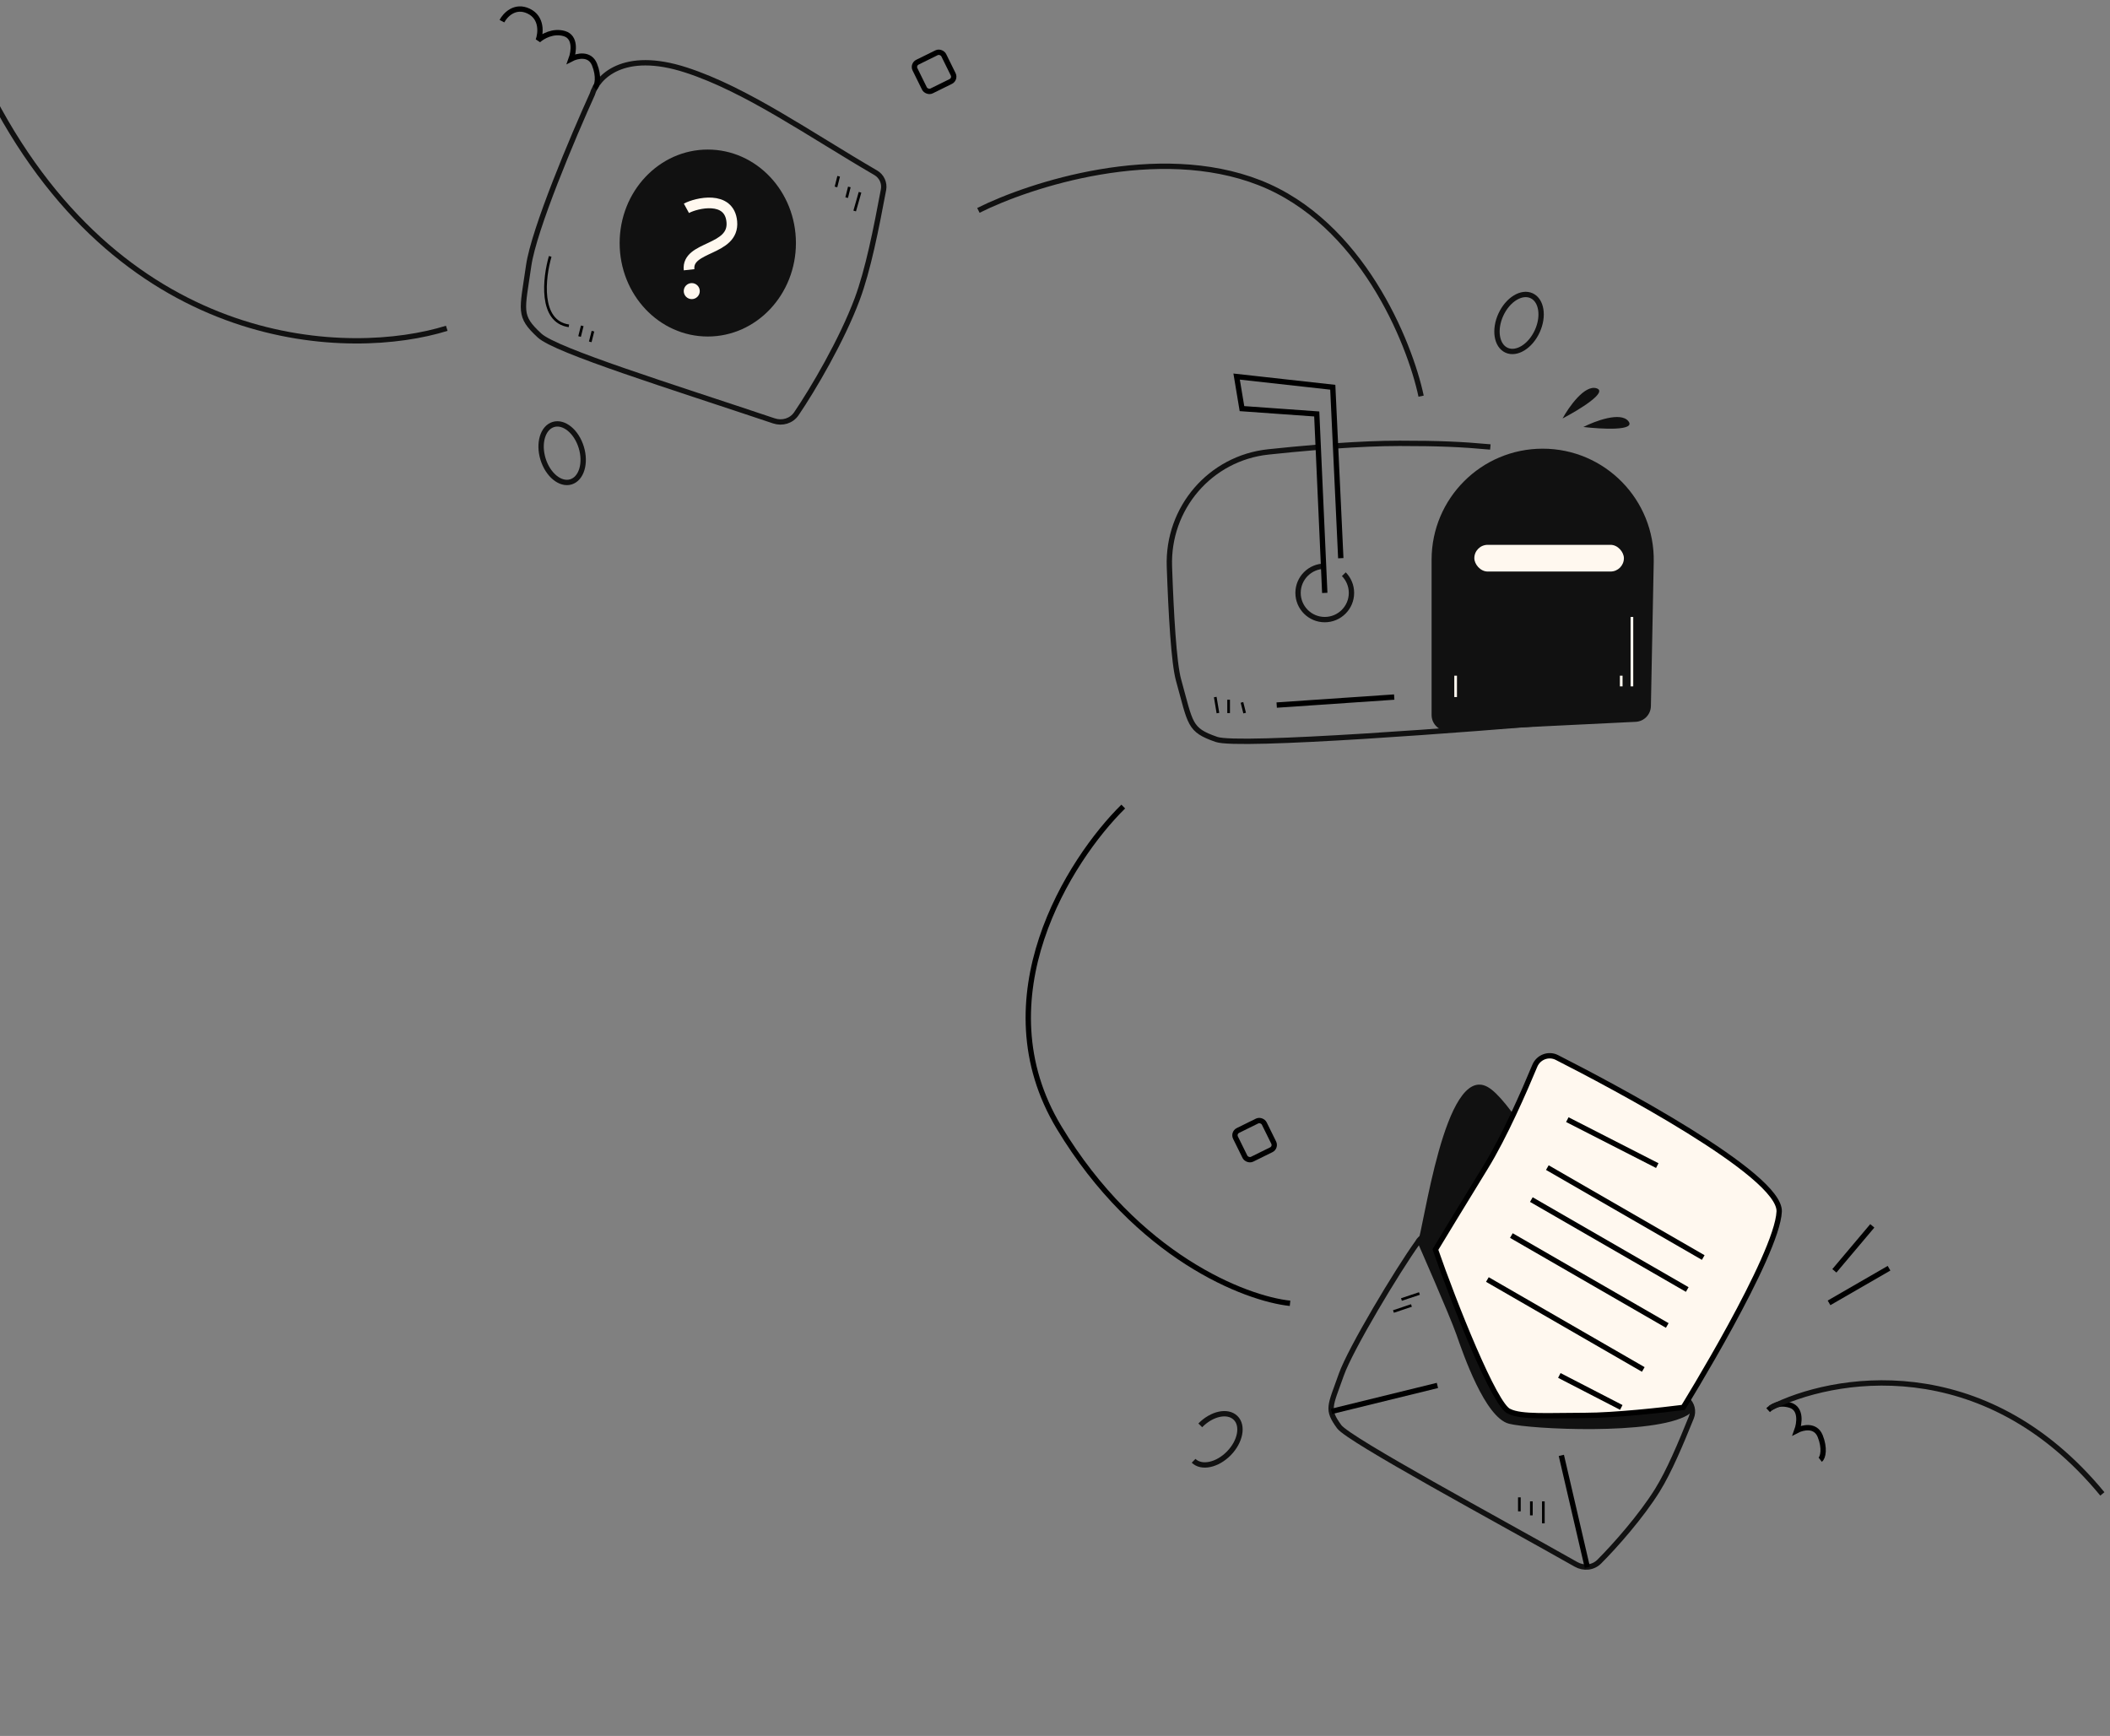 <svg width="395" height="325" viewBox="0 0 395 325" fill="none" xmlns="http://www.w3.org/2000/svg">
<rect x="0" y="0" width="395" height="325" fill="#808080" stroke="none"/>
<path d="M295.428 134.817C274.58 136.619 231.853 139.865 227.729 138.431C222.575 136.639 222.933 135.608 220.624 127.294C219.748 124.139 219.225 114.909 218.918 106.078C218.536 95.135 226.544 85.766 237.432 84.607C240.348 84.297 243.418 84 246.5 83.747M279 83.68C273.599 83.185 269.465 82.997 261.999 83C258.316 83.001 254.196 83.188 250 83.481" stroke="#111111"/>
<path d="M228.002 133.5L227.5 130.5" stroke="black" stroke-width="0.5"/>
<path d="M230.002 133.5L230.002 131" stroke="black" stroke-width="0.5"/>
<path d="M233.002 133.5L232.5 131.5" stroke="black" stroke-width="0.5"/>
<path d="M239.002 132L261.002 130.5" stroke="black"/>
<path d="M160.468 56.006C162.497 50.566 164.01 42.916 165.398 35.508C165.634 34.251 165.044 32.985 163.938 32.342C151.48 25.096 139.794 16.811 128.468 13.119C116.582 9.244 111.788 14.523 110.877 17.647C107.313 25.505 99.941 42.929 98.965 49.762C97.743 58.304 97.001 59.104 101.004 62.814C104.066 65.653 125.648 72.339 144.865 78.791C146.433 79.318 148.15 78.824 149.081 77.458C152.155 72.945 157.588 63.731 160.468 56.006Z" stroke="#111111"/>
<path d="M103 48C101.834 52 100.9 60.2 106.5 61" stroke="black" stroke-width="0.5"/>
<path d="M160.002 39.5L161 36" stroke="black" stroke-width="0.5"/>
<path d="M158.5 37L159 35" stroke="black" stroke-width="0.5"/>
<path d="M156.5 35L157 33" stroke="black" stroke-width="0.5"/>
<path d="M108.5 63L109 61" stroke="black" stroke-width="0.5"/>
<path d="M110.5 64L111 62" stroke="black" stroke-width="0.5"/>
<path d="M342.402 243.917L353.635 237.432" stroke="black"/>
<path d="M343.401 237.917L350.5 229.5" stroke="black"/>
<path d="M93.965 3.962C94.56 2.821 96.393 0.849 98.969 2.086C101.545 3.323 101.239 6.237 100.765 7.539C101.509 6.853 103.534 5.644 105.677 6.299C107.82 6.954 107.407 9.723 106.932 11.025C108.018 10.46 110.411 9.882 111.297 12.087C112.184 14.293 111.861 16.076 111.297 16.5" stroke="black"/>
<path d="M330.999 264C331.743 263.314 332.986 262.42 335.129 263.076C337.272 263.731 336.859 266.499 336.384 267.802C337.47 267.237 339.863 266.658 340.75 268.864C341.637 271.069 341.313 272.852 340.75 273.276" stroke="black"/>
<path d="M292.519 78.342C293.709 76.169 296.645 71.997 298.871 72.694C301.097 73.391 295.564 76.75 292.519 78.342Z" fill="#111111"/>
<path d="M296.413 79.938C298.622 78.815 303.4 77.028 304.844 78.859C306.288 80.691 299.825 80.341 296.413 79.938Z" fill="#111111"/>
<rect x="170.848" y="12.085" width="6" height="6" rx="1" transform="rotate(-26.249 170.848 12.085)" stroke="black"/>
<rect x="230.848" y="212.085" width="6" height="6" rx="1" transform="rotate(-26.249 230.848 212.085)" stroke="black"/>
<path d="M310.278 278.977C312.464 275.457 314.599 270.374 316.619 265.379C317.1 264.19 316.773 262.828 315.783 262.012C306.288 254.179 285.485 239.368 277.871 235.103C269.783 230.574 266.5 230.484 265.385 232.613C261.655 237.784 252.801 252.543 251.102 257.348C248.977 263.354 248.322 263.826 250.697 267.092C252.493 269.562 280.595 284.685 295.028 292.869C296.461 293.681 298.225 293.524 299.388 292.358C302.356 289.385 307.242 283.865 310.278 278.977Z" stroke="#111111"/>
<path d="M292.289 272.472L297.153 293.424" stroke="black"/>
<path d="M288.92 281.077V285.193" stroke="black" stroke-width="0.5"/>
<path d="M286.676 281.077V283.696" stroke="black" stroke-width="0.5"/>
<path d="M284.432 280.329V282.948" stroke="black" stroke-width="0.5"/>
<path d="M265.723 242.164L262.355 243.287" stroke="black" stroke-width="0.5"/>
<path d="M264.227 244.409L260.859 245.532" stroke="black" stroke-width="0.5"/>
<path d="M269.09 259.376L249.26 264.24" stroke="black"/>
<path d="M282.483 266.543C286.512 267.58 309.631 268.727 315.961 264.904C317.059 264.241 316.776 262.842 315.938 261.872C306.573 251.033 286.156 207.786 278.502 203.5C270.414 198.97 266.5 230.484 265.385 232.613C265.385 232.613 271.381 246.226 272.653 249.868C273.925 253.509 277.994 265.387 282.483 266.543Z" fill="#111111"/>
<path d="M266.037 74.165C263.865 63.948 254.774 41.653 235.776 34.206C216.778 26.759 192.782 34.559 183.159 39.389" stroke="#111111"/>
<path d="M83.636 61.463C65.752 67.03 23.715 66.213 -1.361 18.412" stroke="#111111"/>
<path d="M331.376 263.622C342.813 257.688 371.263 252.593 393.57 279.683" stroke="#111111"/>
<path d="M210.277 151C200.189 160.943 183.663 186.883 198.267 211.099C212.871 235.314 233.175 243.122 241.502 244" stroke="black"/>
<ellipse rx="3.745" ry="5.617" transform="matrix(-0.908 -0.418 -0.418 0.908 284.372 60.465)" stroke="#111111"/>
<path d="M224.697 266.847C226.866 264.629 229.823 264.003 231.302 265.449C232.78 266.895 232.221 269.866 230.052 272.084C227.883 274.302 224.926 274.928 223.447 273.482" stroke="#111111"/>
<path d="M108.817 83.748C107.91 80.781 105.571 78.866 103.593 79.471C101.616 80.075 100.748 82.97 101.655 85.937C102.562 88.904 104.9 90.819 106.878 90.214C108.856 89.609 109.724 86.714 108.817 83.748Z" stroke="#111111"/>
<ellipse cx="132.5" cy="45.5" rx="16.5" ry="17.5" fill="#111111"/>
<path d="M128.5 39C130.333 38 136.546 36.509 137 41.5C137.5 47 128.5 46 129 50.5" stroke="#FFF8EF" stroke-width="2"/>
<circle cx="129.5" cy="54.5" r="1.5" fill="#FFF8EF"/>
<path d="M268 104.794C268 93.31 277.31 84 288.794 84C300.438 84 309.813 93.56 309.584 105.202L309.055 132.199C309.024 133.776 307.777 135.06 306.202 135.137L271.146 136.847C269.434 136.93 268 135.564 268 133.85V104.794Z" fill="#111111"/>
<path d="M272.5 130.5V126.5" stroke="#FFF8EF" stroke-width="0.5"/>
<path d="M305.5 128.5V115.5" stroke="#FFF8EF" stroke-width="0.5"/>
<path d="M303.5 128.5V126.5" stroke="#FFF8EF" stroke-width="0.5"/>
<rect x="276" y="102" width="28" height="5" rx="2.5" fill="#FFF8EF"/>
<path d="M248 106C245.239 106 243 108.239 243 111C243 113.761 245.239 116 248 116C250.761 116 253 113.761 253 111C253 109.637 252.455 108.402 251.571 107.5" stroke="#111111"/>
<path d="M248 111L246.5 77.5L232.5 76.5L231.5 70.5L249.5 72.5L251 104.5" stroke="black"/>
<path d="M282.559 264.24C279.865 263.342 272.082 243.661 268.715 233.933C268.715 233.933 274.552 224.287 278.069 218.592C281.634 212.82 285.426 204.096 287.32 199.536C287.993 197.914 289.893 197.184 291.458 197.981C301.403 203.042 333.386 219.871 333.07 226.824C332.696 235.056 315.111 263.492 315.111 263.492C311.244 263.99 302.165 264.988 296.777 264.988C290.042 264.988 284.804 265.362 282.559 264.24Z" fill="#FFF8EF" stroke="black"/>
<path d="M293.41 209.613L310.247 218.218" stroke="black"/>
<path d="M289.668 218.593L318.852 235.43" stroke="black"/>
<path d="M286.674 224.579L315.858 241.416" stroke="black"/>
<path d="M282.934 231.314L312.118 248.151" stroke="black"/>
<path d="M278.443 239.545L307.628 256.383" stroke="black"/>
<path d="M291.912 257.505L303.511 263.492" stroke="black"/>
</svg>
